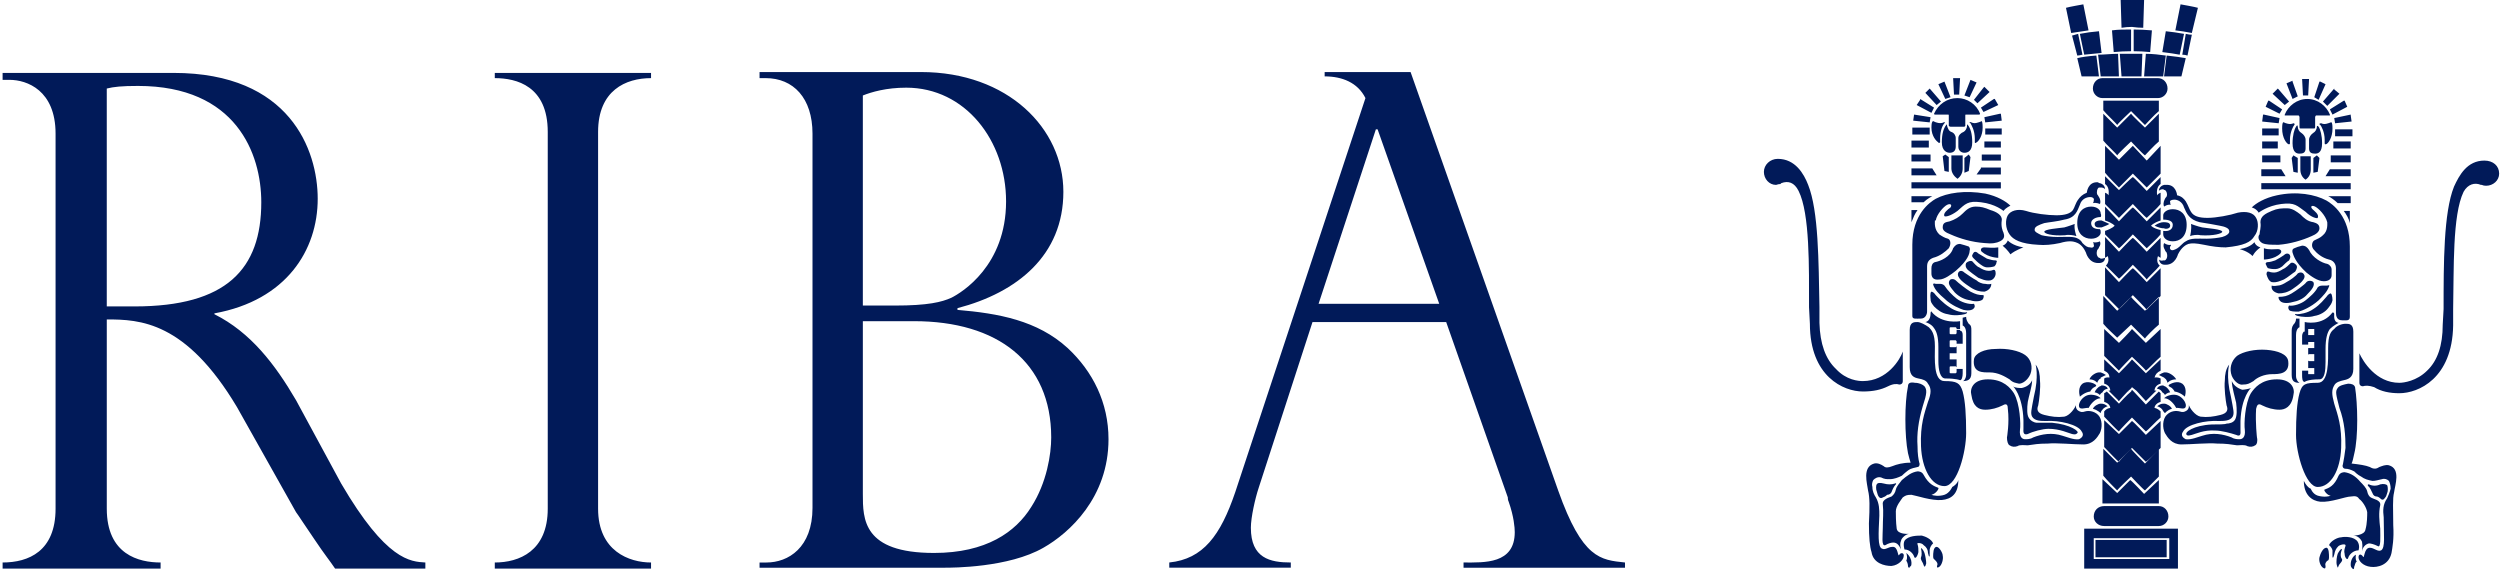 <svg version="1.2" xmlns="http://www.w3.org/2000/svg" viewBox="0 0 288 66" width="288" height="66">
	<title>riba-logo-svg</title>
	<style>
		.s0 { fill: #011a59 } 
	</style>
	<path id="LOGO" fill-rule="evenodd" class="s0" d="m249.8 59.5c0 0.6-0.5 1.1-1.1 1.1h-6.3c-0.7 0-1.2-0.5-1.2-1.1 0-0.7 0.5-1.2 1.2-1.2h6.3c0.6 0 1.1 0.5 1.1 1.2zm1.1 3.7v2.3h-10.8v-4.6h10.8v2.3h-1v-1.2h-8.7v2.4h8.7v-1.2zm-9.5-1h8.2v2h-8.2zm10.6-55.8q-0.3-0.1-0.6-0.1l0.4-2.4q0.4 0.1 0.7 0.1zm-0.9-0.1c-0.5-0.1-1.2-0.2-2-0.3l0.4-2.4q1 0.1 2.1 0.3zm-6.7-3.1l-0.1-3.2h2.7l-0.1 3.2q-0.6 0-1.3-0.1-0.6 0-1.2 0.1zm1.4 0.2q1 0 2.1 0.1l-0.2 2.5q-1-0.1-1.9-0.1zm4.8 0.1l0.6-3c0 0 1.7 0.3 2 0.4l-0.7 2.9q-1-0.2-1.9-0.3zm-3.6 5.3l0.2-2.6c0.8 0 1.6 0.1 2.3 0.2l-0.3 2.4zm-6.9-2.5l-0.5-2.4q1-0.2 2.2-0.3l0.3 2.5q-1.1 0.1-2 0.2zm5.4-0.4q-1 0-2 0.1l-0.2-2.5c0.7-0.1 1.4-0.1 2.2-0.1zm-6.1-2l0.5 2.4q-0.4 0.1-0.6 0.1l-0.6-2.3q0.4-0.1 0.7-0.2zm2.4 4.9h-2l-0.5-2.1q0.8-0.2 2.2-0.3zm10-2.1l-0.5 2.1h-2l0.3-2.4c0.9 0.1 1.7 0.2 2.2 0.3zm-5.1 2.1h-2.3l-0.2-2.6q0.7 0 1.3 0 0.7 0 1.3 0zm-8.1-5l-0.6-2.9c0.3-0.1 2-0.4 2-0.4l0.6 3c-0.7 0.1-1.3 0.2-2 0.3zm3.4 5l-0.3-2.5c0.7 0 1.5-0.1 2.3-0.1l0.1 2.6zm7.7 1.4c0 0.6-0.5 1.1-1.1 1.1h-6.4c-0.6 0-1.1-0.5-1.1-1.1 0-0.7 0.5-1.2 1.1-1.2h6.4c0.6 0 1.1 0.5 1.1 1.2zm-2.6 25.6l1.6-1.6v3.2c-0.5 0.4-1.5 1.4-1.6 1.6-0.2-0.2-1.6-1.6-1.6-1.6 0 0-1.5 1.4-1.6 1.5-0.1-0.1-1.3-1.2-1.6-1.6v-3.2l1.6 1.7c0 0 1.4-1.4 1.6-1.6 0.1 0.2 1.6 1.6 1.6 1.6zm0 17.6l1.6-1.6v3.1c-0.5 0.5-1.5 1.5-1.6 1.6-0.2-0.1-1.6-1.6-1.6-1.6 0 0-1.5 1.4-1.6 1.6-0.1-0.1-1.3-1.3-1.6-1.7v-3.1l1.6 1.6c0 0 1.4-1.4 1.6-1.6 0.1 0.2 1.6 1.7 1.6 1.7zm0-38.7l1.6-1.6v3.2c-0.5 0.4-1.5 1.5-1.6 1.6-0.2-0.1-1.6-1.6-1.6-1.6 0 0-1.5 1.4-1.6 1.6-0.1-0.2-1.3-1.3-1.6-1.7v-3.1l1.6 1.6c0 0 1.4-1.4 1.6-1.6 0.1 0.2 1.6 1.6 1.6 1.6zm1.6-3.1v1.2c-0.5 0.4-1.5 1.5-1.6 1.6-0.2-0.2-1.6-1.6-1.6-1.6 0 0-1.5 1.4-1.6 1.6-0.1-0.2-1.3-1.3-1.6-1.7v-1.1zm-1.7 45.3l1.7-1.6v2.7h-6.5v-2.8l1.7 1.6c0 0 1.4-1.4 1.5-1.5 0.2 0.1 1.6 1.6 1.6 1.6zm-16.5-39.9h-1.9v-0.7h1.9zm-2.2 0.8h2.2v0.7h-2.2zm2.2 3.9h-10.3v-0.7h10.3zm0-1.6h-2.8l0.5-0.7v-0.1h2.3zm-8.3-3.1h-2v-0.8h1.9 0.1zm0.2 1.6h-2.2v-0.8h2.2zm-0.8 4.7h-1.4v-0.7h2.5-0.1c0 0-0.6 0.3-1 0.7zm-0.7 0.9c-0.3 0.4-0.5 0.9-0.7 1.4v-1.4zm2.2-4h-2.9v-0.8h2.4zm3.7-2.4l0.2 0.3-0.2 1.6-0.5 0.2v-1.7zm-2 1.6v-1.5h1.3v1.5c0 0.5-0.2 0.9-0.6 1.2-0.4-0.3-0.7-0.7-0.7-1.2zm-1-1.4l0.3-0.2 0.4 0.3v1.7l-0.5-0.1zm18.2 3.6q-0.1 0-0.2 0c-0.2 0.1-0.3 0.5-0.2 0.8 0 0 0.1 0.1 0.2 0.3 0.2 0.3 0.2 0.7 0.1 0.8 0 0-0.4-0.2-0.8-0.1 0 0 0.1-0.1 0.1-0.3 0.1-0.3-0.2-0.4-0.4-0.4-0.4 0-1 0.2-1.2 0.9-0.3 0.7-0.5 1.5-1.8 1.7-0.7 0.2-1.8 0.3-2.3 0.4-0.6 0.2-1.1 0.4-1.1 0.7-0.1 0.3 0.4 0.5 0.8 0.7 0.4 0.1 1.2 0.2 1.8 0.2 1.1 0 1.9-0.1 2.4 0.2 0.2 0.1 0.4 0.3 0.5 0.5 0.4 0.4 0.6 0.5 0.9 0.5 0.3 0.1 0.5-0.1 0.4-0.3 0-0.2-0.1-0.3-0.1-0.3 0.5 0.1 0.8-0.1 0.8-0.1 0.1 0.2 0.1 0.4-0.1 0.7 0 0.1-0.2 0.3-0.2 0.3-0.1 0.3-0.1 0.7 0.2 0.9 0.1 0 0.1 0 0.2 0.1 0.3 0 0.5-0.1 0.5-0.1 0 0.4-0.3 0.6-0.7 0.6q0 0-0.1 0c-1.1 0-1.4-1.2-1.4-1.2-0.4-0.9-0.9-1.1-1.2-1.2-0.3-0.1-0.8-0.2-1.8 0.1q-1.4 0.3-2.5 0.2c-2-0.1-2.9-0.6-3.3-1.2-0.5-0.7-0.5-1.7-0.2-2.2 0.3-0.5 1.1-0.8 2.1-0.5 0.9 0.3 2.5 0.5 3.5 0.5 1 0 1.6-0.2 1.9-0.6 0.2-0.3 0.3-0.8 0.6-1.2 0.2-0.3 0.5-0.6 1-0.8 0 0 0.1-1.3 1.3-1.2 0.1 0.1 0.1 0.1 0.2 0.1 0.4 0.1 0.6 0.4 0.6 0.7 0 0-0.1-0.2-0.5-0.2zm-1.1 4.1c0 0.5 0.4 0.7 1 0.7 0.1 0.1 0.1 0.2 0.1 0.4 0 0.3-0.4 0.7-1.1 0.7-0.8 0-1.6-0.5-1.6-1.8 0-1.4 0.8-1.9 1.6-1.9 0.7 0 1.1 0.4 1.1 0.8q0.1 0.2 0 0.4c-0.6 0-1.1 0.3-1.1 0.7zm-10.3-0.3c-0.1 0.7 0.1 1.2 0.2 1.4 0.1 0.3 0.2 0.7-0.4 1-0.4 0.2-0.9 0.3-1.8 0.2-1.4-0.1-2.8-0.5-3.9-1-0.5-0.2-0.9-0.4-0.9-0.8 0-0.6 0.4-0.6 0.8-0.7 0.6-0.2 1.1-0.5 1.5-0.9 0.4-0.4 0.8-0.8 1.5-0.8 0.6 0 1 0.1 1.7 0.4 0.7 0.2 1.4 0.6 1.3 1.2zm-5.6 3.2c0.2-0.3 0.4-0.5 0.8-0.5 0.4 0.1 0.7 0.2 1 0.3q0.2 0.2 0.1 0.5c0 0.3-0.2 1.1-1.6 2.3-0.5 0.4-1.3 1-1.9 1-0.7 0.1-0.9-0.3-0.9-0.7v-0.6c0-0.3 0.1-0.6 0.4-0.7 0.6-0.1 1.8-0.6 2.1-1.6zm6.6-4.9c0 0-0.5 0.2-0.8 0.6 0 0-0.9-0.8-2.6-1-1.5-0.2-1.8 0.2-2.7 1-0.8 0.6-1.4 0.7-1.5 0.6-0.2-0.3 0.4-0.8 0.7-1 0.2-0.3 0-0.5-0.4-0.3-0.4 0.2-1.2 1.1-1.3 1.8h-0.1c0 0.3-0.1 1 0.5 1.6 0.3 0.2 0.6 0.4 1 0.5 0.3 0.1 0.4 0.6 0.1 1.1-0.4 0.4-1 0.9-1.8 1.1-0.5 0.2-0.7 0.5-0.7 1v5.2c0 0.3-0.2 0.8-0.7 0.8-0.6 0-1 0.1-1-0.3v-8.2c0-3.5 2-4.9 2.7-5.3 1.3-0.7 3.4-1 5.7-0.6 1.4 0.3 2.4 0.9 2.9 1.4zm-1.4 6c0 0-1.1 0-1.9-0.7-0.2-0.2-0.1-0.5 0.3-0.5 0.4 0 1 0.1 1.6 0zm-0.2 0.5c0 0.2-0.2 0.5-0.3 0.5 0 0-0.3 0.1-0.7 0.1-0.2 0-0.4 0-0.8-0.3-0.3-0.2-0.7-0.6-0.8-0.7-0.2-0.2-0.3-0.3-0.1-0.6 0.1-0.2 0.3-0.3 0.6 0 0.3 0.2 0.7 0.4 1 0.6 0.4 0.1 0.6 0.2 1 0.2 0.1 0 0.2 0.1 0.1 0.2zm-0.7 2.1c-0.6 0.1-1.1-0.2-1.4-0.3-0.3-0.2-1.1-0.8-1.2-0.9-0.3-0.3-0.3-0.6-0.2-0.8 0.2-0.2 0.5-0.3 0.7-0.2 0.2 0.2 0.5 0.6 0.8 0.7 0.3 0.2 0.7 0.4 1.1 0.4 0 0 0.3 0 0.5-0.1q0.3-0.1 0.3 0.4c0 0.3-0.2 0.7-0.6 0.8zm-0.7 1.3c-0.5 0-1-0.1-1.6-0.5-0.6-0.4-1.7-1.1-1.4-1.7 0.1-0.2 0.4-0.3 0.7 0 0.3 0.2 1 0.7 1.4 0.9 0.2 0.2 0.6 0.4 1 0.4 0.4 0.1 0.7 0 0.7 0 0 0.5-0.4 0.8-0.8 0.9zm-0.1 0.4c0 0 0.1 0.2-0.1 0.5-0.2 0.2-0.8 0.3-1.4 0.1-0.7-0.1-1.3-0.4-1.8-0.9-0.4-0.5-0.9-1-0.6-1.4 0.1-0.2 0.5-0.2 0.7 0 0.3 0.3 1.2 1 1.7 1.3 0.6 0.3 0.9 0.4 1.5 0.4zm-2.3 1.7c-0.3-0.1-1.4-0.5-2.2-1.3-0.6-0.5-1.1-1-1.3-1.6 0-0.1 0-0.2 0.3-0.1 0.2 0 0.2 0 0.4 0 0.2 0 0.4 0 0.6 0.2 0.4 0.6 0.9 1.1 1.4 1.5 0.5 0.4 1.4 0.7 2 0.6 0 0 0.2 0.3 0 0.5-0.2 0.3-0.8 0.3-1.2 0.2zm0.1 0.5c-0.4 0.1-1.2 0.2-1.9 0-0.7-0.1-1.2-0.5-1.6-0.9-0.3-0.4-0.4-0.5-0.4-0.9 0 0-0.1-0.7 0.1-0.8 0.1 0 0.3 0.1 0.5 0.4 0.2 0.2 0.8 0.9 1.6 1.4 0.7 0.5 1.5 0.6 1.8 0.6 0.3-0.1 0.3 0.1-0.1 0.2zm6.8-7.7c0 0-0.9 0.3-1.5 0.8 0 0-0.3-0.5-0.9-1 0 0 0.4-0.1 0.6-0.6 0 0 0.5 0.6 1.8 0.8zm-7 16.6c0.3 1.1 0.4 2.7 0.4 4.8 0 2.1-1 6.1-2.5 6.1-1.5 0-2.6-2-2.7-4.6-0.1-2.5 0.4-3.8 0.8-5.1 0.4-1 0.4-1.6 0-2.1-0.2-0.4-0.6-0.5-1.1-0.6-0.5-0.1-1-0.3-1-1.3v-4.3c0-0.9 0.5-0.9 0.9-0.9 0.3 0 0.9 0.3 1.3 0.6 0.3 0.3 0.7 0.7 0.7 2.2 0 1.4-0.2 4 1.1 4 1.4 0 1.8 0.2 2.1 1.2zm-8.6-0.6c-0.8 0.4-1.7 0.6-2.9 0.6-2.2 0-6.1-1.7-6.1-7.8l-0.1-1.9c0-4.6 0.1-10.8-1.2-13.4-0.5-1-1.2-1.2-2-0.9q0 0-0.1 0.1 0 0 0 0-0.2 0-0.5 0.1c-0.8 0-1.4-0.7-1.4-1.5 0-0.8 0.7-1.5 1.6-1.5 2 0 3 1.7 3.5 3 1.2 3 1.2 8.8 1.3 14.1v1.8q0.1 3.6 1.9 5.3c1.2 1.3 2.6 1.4 3.1 1.4 2.8 0 4.3-2.5 4.6-3.4v3.4c0 0.3-0.2 0.4-0.4 0.4-0.3-0.1-0.7-0.1-1.3 0.2zm9.6-1.5c0 0.8-0.5 0.9-1 0.9 0.2 0 0.4-0.4 0.4-0.7v-4.8c0-0.8-0.4-0.9-0.4-0.9v-0.9l0.4-0.1c0 0.3 0.1 0.5 0.3 0.8 0.3 0.2 0.3 0.4 0.3 0.8zm6.8 0.1c-0.3 0.7-0.9 1.1-1.3 1.1-0.4-0.1-0.7-0.1-1.1-0.5-0.5-0.3-1.3-0.8-2.3-0.8-0.7 0-2 0.1-1.8-1.5 0.1-0.7 1.2-1.2 2.5-1.2 1.3-0.1 2.7 0.2 3.4 0.7 0.7 0.5 0.9 1.4 0.6 2.2zm-14.6 21c0 0.3-0.5 1-1.4 1.1-0.8 0-2.1-0.3-2.3-1.6-0.2-0.6-0.3-1.7-0.3-3.3 0.1-1.9 0.1-3-0.1-3.8-0.1-0.8-0.7-2.7 0.7-3.1 0.4-0.1 0.8 0.1 1.1 0.3 0.2 0.2 0.5 0.2 1 0 0.5-0.2 1.2-0.4 2.1-0.4-0.1-0.3-0.2-0.7-0.3-1.1-0.4-2-0.4-5.8 0-7.7 0-0.4 0.3-0.5 0.8-0.4 0.5 0 0.9 0.2 1.1 0.4 0.3 0.4 0.3 0.8-0.2 2.3-0.5 1.7-0.7 3.2-0.6 4.6 0 0.9 0.1 1.5 0.2 1.9 0.1 0.2 0 0.5-0.2 0.5-0.3 0.1-0.7 0.1-1.1 0.4 0 0-0.4 0.3-0.7 0.6-0.4 0.2-0.9 0.4-1.4 0.4-0.4 0-0.6 0-1-0.2-0.4-0.1-0.7 0.1-0.9 0.3-0.1 0.2-0.2 0.5-0.1 0.8 0 0.5 0.2 0.9 0.4 1.2 0.4 0.7 0.4 1.4 0.4 2.1-0.1 2.1-0.2 3.6 0.3 3.8 0.4 0.2 0.7-0.2 1.2-0.2 0.7-0.1 0.6 1.3 0.8 0.9 0.2-0.3 0.6-0.2 0.5 0.2zm6.3-8.8c0 1.6-0.8 2.2-1.9 2.3-1.2 0.1-2.9-0.5-3.5-0.6-0.6 0-0.7 0.1-1 0.3-0.2 0.3-0.8 1-0.8 1.6 0 0.3 0 1.3 0.1 2 0.1 0.7 1.4 0.6 1.4 0.6-0.5 0.1-0.9 0.6-0.9 0.8-0.2 0.4 0 1 0 1-0.2-0.4-0.4-0.8-0.9-0.8-0.2 0-0.6 0.1-0.9 0.3-0.5 0.2-0.3-1.1-0.3-2 0-1 0.1-1.8 0-2.7-0.1-0.6 0.8-0.8 1-0.9q0.4-0.3 0.5-0.8c0.1-0.4 0.4-0.7 0.7-1.1 0.6-0.5 1.1-0.9 1.8-1 0.1 0 0.5 0 0.7 0.4 0.6 1.1 1.2 1.3 1.7 1.5 0.1 0.1-0.3 0.7-0.8 0.8 0.2 0.1 0.9 0.2 1.5 0 0.6-0.2 0.9-0.9 0.9-0.9 0.2-0.1 0.6-0.4 0.7-0.8zm-2.9 7.3c0 0-0.3 0.2-0.4 0.7 0 0.4 0 0.8 0 0.8-0.1 0-0.1 0-0.2-0.4 0-0.4-0.2-0.7-0.5-0.9-0.2-0.3-0.9-0.3-0.7-0.1 0.1 0.3 0.1 0.6 0.1 0.9-0.1 0.5-0.4 0.9-0.5 0.5-0.1-0.3-0.5-0.8-1.1-0.8 0 0-0.2-0.6 0-1 0.4-0.6 1.5-0.6 2-0.6 0.4 0.1 1.1 0.4 1.3 0.9zm1.1 1.4c0.1 0.4-0.1 1.1-0.4 1.3-0.3 0.2-0.3 0-0.2-0.3 0-0.2-0.2-0.4-0.3-0.5-0.1-0.1-0.2-0.1-0.2-0.4 0-0.3 0-1.1 0.4-1.1 0.3 0 0.7 0.7 0.7 1zm-2.1-0.3c0.1 0.3 0.2 0.9 0.2 1.2-0.1 0.4-0.2 0.5-0.3 0.2-0.1-0.4-0.4-0.6-0.3-0.9 0.1-0.2 0.1-0.6 0-1 0-0.2 0.3 0.2 0.4 0.5zm-1.5 1.1c0 0.3 0 0.4-0.2 0.5 0 0.2-0.2 0.1-0.2-0.1 0-0.2-0.1-0.5-0.2-0.6 0 0 0.2-0.3 0-0.9 0.4 0.3 0.6 0.8 0.6 1.1zm4.9-53.9l-0.1-1.9h0.8l-0.1 1.9zm1.8 0.3l-0.6-0.2 0.7-1.8 0.7 0.3zm0.5 0.3l1.1-1.4 0.1-0.1 0.6 0.6-1.4 1.3zm0.8 0.9l1.5-1h0.1l0.4 0.7-1.7 0.8zm0.4 1.1l1.8-0.4h0.1l0.1 0.8-1.9 0.2zm0.1 1.3h1.9v0.7h-1.9zm-4.6-3.4l-0.8-1.7 0.7-0.3 0.7 1.8zm-1 0.7l-1.3-1.4 0.5-0.5 1.3 1.5zm-0.6 0.9l-1.7-0.9 0.4-0.6v-0.1l1.6 1zm-0.2 1.1l-1.9-0.2 0.1-0.7 1.9 0.3zm0 1.4h-2v-0.8h2zm4.9 0.9c0 1-0.5 1.2-0.9 1.2-0.3 0-0.7-0.2-0.7-0.7v-1c0-0.3 0.3-0.6 0.6-0.7 0.2-0.1 0.4-0.4 0.4-0.7 0-0.2 0-0.2 0.1-0.1 0.3 0.4 0.5 1 0.5 2zm0.3-0.4c0-1-0.4-1.6-0.5-1.8-0.2-0.1-0.1-0.2 0.1-0.1 0.4 0.2 0.8 0 1.1-0.1 0 0 0.2-0.3 0.2 0.7 0 1-0.5 1.6-0.7 1.7-0.1 0.1-0.2 0.1-0.2 0zm-2.9 1.6c-0.3 0-0.9-0.2-0.9-1.2 0-1 0.2-1.6 0.5-2 0.1-0.1 0.1-0.1 0.1 0.1 0.1 0.3 0.2 0.6 0.5 0.7 0.3 0.1 0.5 0.4 0.5 0.7v1c0 0.5-0.3 0.7-0.7 0.7zm-0.1-3.1v-1.2c0-0.1 0-0.1-0.1-0.1h-1.5c-0.1 0-0.1-0.1-0.1-0.1 0.5-1.1 1.5-1.8 2.7-1.8 1.1 0 2.2 0.7 2.6 1.8 0 0 0 0.1-0.1 0.1h-1.5c-0.1 0-0.1 0-0.1 0.1v1.2c0 0-0.1 0.1-0.1 0.1h-1.6c-0.1 0-0.2-0.1-0.2-0.1zm-0.5-0.3c-0.2 0.2-0.5 0.8-0.5 1.8v0.4c-0.1 0.1-0.2 0.1-0.2 0-0.2-0.1-0.8-0.7-0.8-1.7 0-1 0.3-0.7 0.3-0.7 0.2 0.1 0.7 0.3 1.1 0.1 0.1-0.1 0.2 0 0.1 0.1zm18.1 12q-0.1 0-0.2 0c0 0-0.6 0.1-0.6-0.4 0-0.3 0.4-0.4 0.6-0.4q0.1 0 0.2 0c0.2 0.1 0.5 0.2 0.9 0.4-0.3 0.2-0.7 0.3-0.9 0.4zm-16.3 11.8v0.1c0.2 0 0.3 0.2 0.3 0.5v1h-0.7v-0.3q-0.1-0.1-0.1-0.1h-0.6q-0.1 0-0.1 0.1v0.6q0 0.1 0.1 0.1h0.6q0 0 0.1-0.1v0.8q-0.1 0-0.1 0h-0.6q-0.1 0-0.1 0v0.7q0 0 0.1 0h0.6q0 0 0.1 0v0.9q-0.1-0.1-0.1-0.1h-0.6q-0.1 0-0.1 0.1v0.6q0 0.1 0.1 0.1h0.6q0 0 0.1-0.1v-0.4h0.7v0.5c0 0.4-0.1 0.8-0.3 0.8 0 0-0.4-0.2-1.7-0.2-0.6 0-0.8-1-0.8-2v-1.6c0-1.2-0.2-1.8-0.5-2.2-0.3-0.5-1-0.7-1-0.7 0.6-0.1 0.6-0.9 0.6-1 0-0.2 0.1-0.3 0.1-0.2 1.2 1.5 3.3 1.1 3.3 1.1v0.9h-0.4v-0.1q-0.1-0.1-0.1-0.1h-0.6q-0.1 0-0.1 0.1v0.6q0 0.1 0.1 0.1h0.6q0 0 0.1-0.1v-0.4zm-7.4 17.8c-0.2 0.2-0.4 0.6-0.5 0.9-0.1 0.2-0.3 0.3-0.5 0.3-0.1 0.1-0.2 0.2-0.5 0.3-0.1 0.1-0.3 0.1-0.4 0-0.2-0.2-0.2-0.4-0.3-0.7-0.1-0.2-0.1-0.7 0-0.8 0.1-0.2 0.4-0.2 0.8-0.1q0.7 0.2 1.3 0 0.2-0.1 0.1 0.1zm15.2-9.5c-0.1 0.7-0.1 1.5 0.1 1.8 0.2 0.4 0.7 0.6 0.9 0.6 0.3 0 1 0 1.8 0 2.1 0.2 3.2 1 2.9 1.2-0.1 0.1-0.2 0.2-0.6 0.1-0.4-0.1-1.4-0.6-2.7-0.6-0.7 0-1.8 0.3-2.4 0.6-0.6 0.2-0.5-0.4-0.5-0.6v-1c-0.1-2.9-1.2-3.9-1.2-3.9 0.2 0.2 0.8 0.2 1 0.2q0.9-0.2 1.2-0.9c0 0.7-0.4 1.9-0.5 2.5zm28.8-29.2h-1.8v-0.8h1.8zm0.3 0.8v0.8h-2.1v-0.8zm8.1 3.2v0.7h-10.3v-0.7zm-8-1.6l0.5 0.8h-2.8v-0.8h2.3zm6-3.2h2v0.8h-2v-0.8zm2 2.4h-2.3v-0.8h2.3zm0 4.7h-1.5c-0.4-0.4-0.9-0.7-0.9-0.7l-0.2-0.1h2.6zm-0.8 0.9h0.7v1.4c-0.1-0.5-0.4-1-0.7-1.4zm0.8-4.8v0.8h-2.9l0.5-0.8zm-6.6 0.3l-0.2-1.6 0.2-0.3 0.5 0.3v1.7zm0.8-0.3v-1.5h1.2v1.5q0 0.8-0.6 1.2-0.6-0.4-0.6-1.2zm1.5 0.4v-1.7l0.4-0.3 0.3 0.3-0.2 1.6zm-0.2 7.3c-1.1 0.5-2.5 0.9-3.8 1-0.9 0-1.5 0-1.9-0.2-0.5-0.3-0.5-0.8-0.3-1 0-0.3 0.2-0.8 0.1-1.4 0-0.7 0.6-1 1.3-1.3 0.7-0.3 1.1-0.3 1.8-0.3 0.6 0 1.1 0.4 1.5 0.7 0.4 0.4 0.8 0.8 1.5 0.9 0.3 0.1 0.7 0.2 0.7 0.7 0 0.4-0.4 0.7-0.9 0.9zm-1.1 1.1c0.4 0 0.6 0.2 0.8 0.5 0.4 0.9 1.5 1.5 2.1 1.6 0.3 0.1 0.5 0.4 0.5 0.6v0.7c0 0.4-0.3 0.7-0.9 0.7-0.7 0-1.5-0.6-2-1-1.3-1.2-1.5-2-1.6-2.3q-0.1-0.4 0.2-0.5c0.2-0.1 0.5-0.2 0.9-0.3zm-5-3.8c-0.3-0.5-0.8-0.6-0.8-0.6 0.5-0.5 1.5-1.1 2.9-1.4 2.3-0.5 4.4-0.1 5.7 0.6 0.7 0.4 2.7 1.8 2.7 5.3v8.1c0 0.5-0.4 0.4-0.9 0.4-0.6 0-0.7-0.5-0.7-0.9v-5.1c0-0.5-0.3-0.9-0.8-1-0.8-0.2-1.4-0.7-1.8-1.2-0.3-0.4-0.1-0.9 0.1-1 0.4-0.2 0.7-0.3 1-0.6 0.6-0.5 0.5-1.3 0.5-1.5-0.2-0.8-1-1.6-1.4-1.8-0.4-0.2-0.6 0-0.3 0.3 0.2 0.2 0.8 0.6 0.6 1 0 0.1-0.7 0-1.4-0.7-1-0.7-1.2-1.1-2.8-0.9-1.6 0.2-2.6 1-2.6 1zm0.6 4.1c0.6 0.2 1.2 0.1 1.6 0.1 0.4 0 0.5 0.3 0.3 0.5-0.7 0.7-1.9 0.7-1.9 0.7zm0.4 1.6c0.3 0 0.6-0.1 0.9-0.2 0.4-0.2 0.7-0.4 1-0.6 0.3-0.3 0.6-0.2 0.7 0 0.1 0.2 0 0.4-0.1 0.6-0.2 0.1-0.6 0.5-0.8 0.7-0.4 0.3-0.7 0.3-0.9 0.3-0.4 0-0.7-0.1-0.7-0.1-0.1 0-0.2-0.3-0.3-0.5 0-0.1 0.1-0.2 0.2-0.2zm-0.1 1.4q0-0.4 0.3-0.3c0.2 0.1 0.6 0.1 0.6 0.1 0.3 0 0.7-0.2 1-0.4 0.3-0.1 0.7-0.5 0.9-0.7 0.2-0.1 0.4 0 0.6 0.2 0.2 0.2 0.1 0.5-0.1 0.8-0.2 0.1-0.9 0.7-1.3 0.9-0.3 0.1-0.8 0.4-1.4 0.3-0.3-0.1-0.5-0.5-0.6-0.9zm1.3 1.3c0.3 0 0.7-0.2 1-0.4 0.4-0.2 1.1-0.7 1.3-1 0.3-0.2 0.6-0.1 0.7 0.1 0.4 0.5-0.7 1.3-1.3 1.7-0.6 0.4-1.1 0.5-1.6 0.5-0.5-0.1-0.9-0.4-0.8-0.9 0 0 0.2 0.1 0.7 0zm3.4 1c-0.4 0.5-1.1 0.8-1.7 0.9-0.7 0.2-1.2 0.1-1.4-0.1-0.3-0.3-0.2-0.5-0.2-0.5 0.6 0 1-0.1 1.5-0.4 0.5-0.3 1.5-1 1.7-1.3 0.2-0.2 0.6-0.2 0.8 0 0.2 0.4-0.2 0.9-0.7 1.4zm1.3 0.7c-0.9 0.8-1.9 1.2-2.3 1.3-0.4 0-1 0-1.1-0.2-0.2-0.3 0-0.5 0-0.5 0.5 0.1 1.4-0.2 1.9-0.6 0.5-0.4 1.1-0.9 1.4-1.5 0.2-0.2 0.4-0.2 0.7-0.2 0.1 0 0.1 0 0.4 0 0.2-0.1 0.3 0 0.2 0.1-0.2 0.6-0.7 1.1-1.2 1.6zm1.6 0c-0.1 0.4-0.2 0.5-0.5 0.9-0.3 0.4-0.9 0.8-1.6 0.9-0.6 0.2-1.5 0.1-1.9 0-0.4-0.1-0.4-0.3-0.1-0.2 0.3 0 1.2-0.1 1.9-0.6 0.8-0.5 1.3-1.2 1.5-1.4 0.2-0.3 0.4-0.4 0.5-0.4 0.2 0.1 0.2 0.8 0.2 0.8zm-10.7-5.9c1.3-0.2 1.7-0.8 1.7-0.8 0.2 0.5 0.7 0.6 0.7 0.6-0.7 0.5-0.9 1-0.9 1-0.6-0.6-1.5-0.8-1.5-0.8zm13.1 13.8c0 1-0.6 1.2-1.1 1.3-0.4 0.1-0.9 0.2-1.1 0.6-0.3 0.5-0.3 1 0 2.1 0.4 1.3 0.9 2.6 0.8 5.1-0.1 2.6-1.2 4.5-2.7 4.5-1.4 0-2.5-3.9-2.5-6 0-2.1 0.1-3.7 0.4-4.8 0.3-1.1 0.7-1.2 2.1-1.2 1.3 0 1.2-2.6 1.2-4 0-1.5 0.3-1.9 0.7-2.2 0.3-0.4 0.9-0.6 1.3-0.6 0.4 0 0.9 0 0.9 0.9zm0.7 1.6v-3.4c0.4 0.9 1.9 3.4 4.6 3.4 0.5 0 2-0.2 3.2-1.4q1.8-1.7 1.8-5.3l0.1-1.8c0-5.3 0-11.1 1.2-14.1 0.6-1.3 1.5-3 3.5-3 1 0 1.7 0.6 1.7 1.5 0 0.8-0.7 1.4-1.5 1.4q-0.3 0-0.5-0.1 0 0 0 0-0.1 0-0.1 0c-0.7-0.3-1.5-0.1-2 0.8-1.3 2.7-1.1 8.9-1.2 13.5v1.9c-0.1 6.1-4 7.8-6.2 7.8-1.1 0-2.1-0.2-2.9-0.7-0.6-0.2-1-0.2-1.3-0.1-0.2 0-0.4-0.1-0.4-0.4zm-6.9 0c-0.5 0-0.9-0.1-0.9-0.9v-4.9c0-0.4 0-0.6 0.2-0.9 0.2-0.2 0.3-0.4 0.3-0.7h0.4v1c0 0-0.4 0.1-0.4 0.9v4.7c0 0.4 0.2 0.7 0.4 0.8zm-3.1-1c-1 0-1.8 0.4-2.2 0.8-0.5 0.3-0.7 0.4-1.2 0.4-0.4 0.1-1-0.3-1.3-1-0.3-0.8-0.1-1.7 0.6-2.3 0.7-0.5 2.1-0.8 3.4-0.7 1.3 0.1 2.4 0.5 2.5 1.3 0.2 1.5-1.1 1.5-1.8 1.5zm8.1 10.4c0.1-0.5 0.2-1.1 0.3-1.9 0-1.4-0.1-3-0.7-4.6-0.4-1.6-0.5-1.9-0.2-2.3 0.2-0.3 0.7-0.4 1.2-0.5 0.4 0 0.7 0.1 0.8 0.4 0.3 1.9 0.4 5.7-0.1 7.7-0.1 0.5-0.2 0.9-0.3 1.1 0.9 0.1 1.6 0.2 2.1 0.4 0.5 0.3 0.8 0.2 1.1 0 0.3-0.1 0.7-0.3 1.1-0.2 1.4 0.4 0.7 2.3 0.6 3.1-0.2 0.8-0.1 1.9-0.1 3.8 0.1 1.6-0.1 2.6-0.2 3.2-0.3 1.4-1.6 1.7-2.4 1.6-0.9-0.1-1.4-0.7-1.4-1.1 0-0.4 0.3-0.4 0.5-0.1 0.2 0.4 0.1-1 0.8-1 0.5 0 0.9 0.5 1.3 0.3 0.5-0.3 0.3-1.7 0.3-3.8-0.1-0.8-0.1-1.5 0.4-2.2 0.1-0.2 0.3-0.7 0.4-1.1 0-0.4-0.1-0.7-0.2-0.9-0.2-0.2-0.5-0.3-0.8-0.2-0.5 0.1-0.7 0.2-1.1 0.2-0.5-0.1-0.9-0.2-1.3-0.5-0.4-0.2-0.7-0.5-0.8-0.6-0.4-0.2-0.7-0.3-1-0.3-0.3 0-0.4-0.3-0.3-0.5zm4 9.4c-0.4-0.2-0.8-0.3-1-0.3-0.4 0.1-0.7 0.4-0.8 0.9 0 0 0.1-0.6 0-1.1-0.1-0.2-0.4-0.7-1-0.7 0 0 1.3 0 1.4-0.7 0.2-0.7 0.2-1.6 0.2-2-0.1-0.6-0.6-1.3-0.9-1.5-0.2-0.3-0.4-0.4-1-0.3-0.6 0-2.3 0.7-3.5 0.6-1-0.1-1.9-0.8-1.9-2.4 0.2 0.4 0.5 0.8 0.8 0.9 0 0 0.2 0.6 0.8 0.8 0.7 0.2 1.3 0.1 1.5 0-0.4 0-0.9-0.7-0.7-0.7 0.5-0.2 1.1-0.4 1.6-1.6 0.2-0.4 0.6-0.4 0.7-0.4 0.7 0.1 1.3 0.5 1.8 1.1 0.3 0.3 0.7 0.7 0.8 1.1q0.1 0.5 0.4 0.7c0.3 0.2 1.2 0.3 1.1 0.9-0.2 0.9-0.1 1.8 0 2.7 0 1 0.1 2.3-0.3 2zm-2.2 0.5c-0.6 0-1.1 0.5-1.2 0.9-0.1 0.3-0.4-0.1-0.4-0.5-0.1-0.3 0-0.6 0.1-0.9 0.1-0.3-0.5-0.2-0.8 0-0.3 0.3-0.4 0.5-0.5 1-0.1 0.3-0.1 0.4-0.2 0.3 0 0 0-0.4 0-0.8-0.1-0.4-0.4-0.6-0.4-0.6 0.2-0.5 1-0.9 1.4-0.9 0.4-0.1 1.5-0.1 1.9 0.5 0.3 0.5 0.1 1 0.1 1zm-3.7-0.3c0.3 0 0.3 0.8 0.3 1.1 0 0.3-0.1 0.4-0.2 0.4-0.1 0.1-0.3 0.3-0.2 0.6 0 0.2 0 0.4-0.3 0.2-0.3-0.2-0.5-0.8-0.4-1.2 0.1-0.4 0.4-1.1 0.8-1.1zm1.8 1.3c0.1 0.3-0.3 0.5-0.4 0.8-0.1 0.3-0.1 0.2-0.2-0.1-0.1-0.4 0-1 0.1-1.3 0.1-0.2 0.4-0.7 0.5-0.5-0.2 0.4-0.2 0.9 0 1.1zm1.7 0.3c-0.2 0.1-0.2 0.4-0.3 0.6 0 0.3-0.1 0.3-0.2 0.2-0.2-0.2-0.2-0.3-0.2-0.5 0-0.4 0.2-0.9 0.6-1.1-0.1 0.6 0.1 0.8 0.1 0.8zm-5.5-55.6l-0.1 1.9h-0.6l-0.1-1.9zm-1.9 0.3l0.6 1.7-0.6 0.3-0.7-1.8 0.7-0.3zm-1.6 0.9l1.2 1.4-0.5 0.4-1.4-1.3 0.6-0.6zm-1.1 1.3l1.5 1-0.3 0.5-1.6-0.8 0.3-0.7zm-0.6 1.6l1.8 0.4-0.1 0.6-1.9-0.2 0.1-0.8zm1.7 2.4h-1.9v-0.8h1.9zm4.8-6.2l0.6 0.3-0.8 1.8-0.5-0.3 0.6-1.8zm1.6 0.9l0.6 0.5-1.4 1.4-0.5-0.5 1.3-1.5zm1.2 1.3l0.3 0.7-1.7 0.9-0.3-0.6 1.6-1zm0.7 1.7l0.1 0.7-1.9 0.2-0.1-0.6 1.9-0.4zm0.2 1.6v0.8h-2v-0.8zm-6.5-0.3c0.1-0.2 0.2-0.2 0.2 0 0 0.3 0.2 0.6 0.4 0.7 0.3 0.2 0.5 0.5 0.5 0.8v1c0 0.5-0.3 0.6-0.7 0.6-0.3 0-0.8-0.1-0.8-1.2 0-0.9 0.2-1.6 0.4-1.9zm-1.4-0.5c0.2 0.1 0.7 0.3 1.1 0.1 0.1 0 0.2 0.1 0.1 0.2-0.1 0.1-0.5 0.8-0.5 1.7v0.4c0 0.2-0.2 0.1-0.2 0.1-0.2-0.1-0.7-0.7-0.7-1.8 0-0.9 0.2-0.7 0.2-0.7zm4.4 2.4c0 1.1-0.5 1.2-0.8 1.2-0.4 0-0.7-0.1-0.7-0.6v-1c0-0.3 0.2-0.6 0.5-0.8 0.2-0.1 0.4-0.4 0.4-0.7q0-0.2 0.2 0c0.2 0.3 0.4 1 0.4 1.9zm-2.5-1.7c-0.1 0-0.1-0.1-0.1-0.2v-1.1c0-0.1-0.1-0.2-0.1-0.2h-1.6c0 0 0 0 0-0.1 0.4-1 1.4-1.8 2.6-1.8 1.2 0 2.2 0.8 2.6 1.8 0 0.1 0 0.1 0 0.1h-1.6c0 0-0.1 0.1-0.1 0.2v1.1c0 0.1 0 0.2-0.1 0.2zm3.7 0c0 1.1-0.5 1.7-0.7 1.8-0.1 0-0.2 0.1-0.2-0.1v-0.4c0-0.9-0.4-1.6-0.5-1.7-0.2-0.1-0.1-0.2 0.1-0.2 0.4 0.2 0.8 0 1.1-0.1 0 0 0.2-0.2 0.2 0.7zm-21.4 17.7l1.6-1.6v3.2c-0.4 0.4-1.5 1.4-1.6 1.6-0.1-0.2-1.6-1.7-1.6-1.7 0 0-1.4 1.5-1.6 1.6-0.1-0.1-1.3-1.3-1.6-1.6v-3.2l1.6 1.7c0 0 1.4-1.5 1.6-1.6 0.2 0.1 1.6 1.6 1.6 1.6zm1.5-1.9c-0.4 0.5-1.4 1.4-1.5 1.6-0.1-0.2-1.6-1.7-1.6-1.7 0 0-1.4 1.5-1.6 1.6-0.1-0.1-1.1-1.1-1.5-1.5 0.5-0.5 0.2-1.1 0.2-1.1q-0.1 0.1-0.3 0.2v-2.4l1.6 1.7c0 0 1.4-1.5 1.6-1.6 0.2 0.1 1.6 1.6 1.6 1.6l1.6-1.6v2.3q-0.2-0.1-0.3-0.2c0 0-0.3 0.7 0.2 1.1zm-4.7-2c-0.1-0.1-1.3-1.3-1.6-1.6v-0.4c0.9-0.3 1.1-0.6 1.1-0.6 0 0-0.2-0.3-1.1-0.6v-1.6l1.6 1.7c0 0 1.4-1.5 1.6-1.6 0.2 0.1 1.6 1.6 1.6 1.6l1.6-1.6v1.5c-0.9 0.3-1.1 0.6-1.1 0.6 0 0 0.2 0.3 1.1 0.5v0.5c-0.4 0.5-1.5 1.5-1.6 1.6-0.1-0.1-1.6-1.6-1.6-1.6 0 0-1.4 1.5-1.6 1.6zm0-7c-0.1-0.1-1.3-1.3-1.6-1.7v-3.1l1.6 1.6c0 0 1.4-1.4 1.6-1.6 0.2 0.2 1.6 1.7 1.6 1.7l1.6-1.7v3.2c-0.4 0.4-1.5 1.5-1.6 1.6-0.1-0.1-1.6-1.6-1.6-1.6 0 0-1.4 1.4-1.6 1.6zm4.8 0.6v1.3c-0.4 0.5-1.5 1.5-1.6 1.6-0.2-0.1-1.6-1.6-1.6-1.6 0 0-1.4 1.4-1.6 1.6-0.1-0.1-1.3-1.3-1.6-1.6v-1.3c0.3 0.1 0.4 0.3 0.4 0.3 0.1-0.7-0.1-1.1-0.4-1.3v-0.9l1.6 1.6c0 0 1.4-1.4 1.6-1.5 0.2 0.1 1.6 1.6 1.6 1.6l1.6-1.6v0.8c-0.3 0.2-0.5 0.6-0.4 1.3 0 0 0.1-0.2 0.4-0.3zm10.8 5c-0.4 0.7-1.2 1.1-3.3 1.3q-1.1 0-2.5-0.3c-1-0.2-1.4-0.2-1.8-0.1-0.3 0.1-0.8 0.4-1.2 1.2 0 0-0.3 1.2-1.4 1.2q-0.1 0-0.1 0c-0.4 0-0.6-0.2-0.7-0.6 0 0 0.2 0.2 0.5 0.1q0.1 0 0.2 0c0.3-0.2 0.3-0.6 0.2-0.9 0 0-0.2-0.2-0.2-0.3-0.2-0.3-0.2-0.6-0.1-0.8 0 0 0.4 0.3 0.8 0.2 0 0 0 0.1-0.1 0.2-0.1 0.3 0.1 0.5 0.4 0.4 0.3-0.1 0.5-0.2 0.9-0.6 0.1-0.1 0.3-0.3 0.5-0.4 0.6-0.4 1.3-0.3 2.4-0.3 0.6 0 1.4-0.1 1.8-0.2 0.4-0.1 0.9-0.4 0.8-0.7 0-0.3-0.5-0.5-1.1-0.6-0.5-0.1-1.6-0.3-2.3-0.4-1.2-0.3-1.5-1-1.8-1.7-0.2-0.7-0.8-0.9-1.1-0.9-0.3 0-0.6 0.1-0.5 0.3 0 0.3 0.1 0.3 0.1 0.3-0.4-0.1-0.8 0.2-0.8 0.2-0.1-0.2-0.1-0.5 0.1-0.9 0.1-0.2 0.2-0.2 0.2-0.3 0.1-0.2 0-0.6-0.2-0.7q-0.1 0-0.2-0.1c-0.4 0-0.5 0.2-0.5 0.2 0-0.3 0.2-0.6 0.6-0.7q0.1 0 0.2 0c1.2-0.1 1.3 1.2 1.3 1.2 0.5 0.1 0.8 0.4 1 0.7 0.3 0.5 0.4 0.9 0.6 1.2 0.3 0.5 0.9 0.7 1.9 0.7 1 0 2.6-0.3 3.5-0.6 1-0.2 1.8 0 2.1 0.6 0.3 0.5 0.3 1.5-0.2 2.1zm-9.4-1.3c0-0.4-0.4-0.6-1.1-0.6q0-0.2 0-0.5c0-0.3 0.4-0.7 1.1-0.7 0.8 0 1.6 0.5 1.6 1.8 0 1.4-0.8 1.9-1.6 1.9-0.7 0-1.1-0.4-1.1-0.8 0-0.2 0-0.3 0-0.4 0.7 0.1 1.1-0.2 1.1-0.7zm-1.1-0.3c0 0 0.1 0 0.1 0 0.2 0 0.7 0 0.7 0.4 0 0.4-0.6 0.4-0.7 0.3q0 0-0.1 0c-0.2 0-0.6-0.1-1-0.3 0.4-0.3 0.8-0.4 1-0.4zm16.7 17.1v0.4q0 0 0.1 0h0.6q0 0 0 0v-0.7q0 0 0 0h-0.6q-0.1 0-0.1 0v-0.9q0 0.1 0.1 0.1h0.6q0 0 0-0.1v-0.6q0-0.1 0-0.1h-0.6q-0.1 0-0.1 0.1v-0.8q0 0 0.1 0h0.6q0 0 0 0v-0.7q0 0 0 0h-0.6q-0.1 0-0.1 0v0.3h-0.7v-1c0-0.2 0.1-0.4 0.2-0.5h0.1v-0.1h0.4v0.5q0 0 0.1 0h0.6q0 0 0 0v-0.7q0 0 0 0h-0.6q-0.1 0-0.1 0v0.2h-0.4v-1c0 0 2 0.5 3.2-1.1 0.1 0 0.2 0 0.2 0.2 0 0.2-0.1 0.9 0.5 1 0 0-0.6 0.3-1 0.7-0.3 0.4-0.5 1.1-0.5 2.3v1.5c0 1-0.1 2-0.7 2-1.4 0-1.7 0.3-1.7 0.3-0.3 0-0.3-0.5-0.3-0.8v-0.5zm7 13.1c0.4 0.2 0.9 0.2 1.3 0 0.4-0.1 0.7 0 0.8 0.1 0.1 0.2 0.1 0.7 0 0.9-0.1 0.3-0.1 0.4-0.3 0.6-0.1 0.2-0.3 0.2-0.4 0.1-0.2-0.2-0.4-0.3-0.5-0.3-0.2 0-0.4-0.1-0.5-0.4-0.1-0.2-0.3-0.7-0.5-0.8-0.1-0.2 0-0.2 0.1-0.2zm-15.8-11.9q0.3 0.7 1.2 1c0.2 0 0.8-0.1 1-0.2 0 0-1.1 1-1.2 3.8 0 0.4 0 0.7 0 1.1 0 0.2 0.1 0.8-0.5 0.5-0.6-0.2-1.7-0.5-2.4-0.5-1.3-0.1-2.3 0.4-2.7 0.5-0.4 0.1-0.5 0.1-0.6 0-0.3-0.3 0.8-1.1 2.9-1.2 0.8 0 1.5 0 1.7-0.1 0.3 0 0.8-0.1 1-0.5 0.2-0.4 0.2-1.1 0.1-1.9-0.1-0.5-0.5-1.8-0.5-2.5zm-19.3-17.7c0.4-0.1 1.2-0.4 1.2-0.4-0.1 0.6 0.2 1.4 0.2 1.4-0.3-0.1-0.9-0.2-1.3-0.1-1.6 0.1-2.4-0.2-2.4-0.4 0-0.3 1.6-0.4 2.3-0.5zm18.2 0.5c0 0.2-1 0.5-2.5 0.4-0.4-0.1-1 0-1.2 0.1 0 0 0.2-0.8 0.1-1.4 0 0 0.8 0.3 1.3 0.4 0.6 0.1 2.3 0.2 2.3 0.5zm-6.6 20.9q-0.2-0.2-0.3-0.4c-0.2-0.3-0.6-0.4-0.6-0.4 0.3-0.2 0.4-0.3 0.8-0.3q0 0 0 0c0.3 0 0.8 0.3 0.9 0.6-0.5 0.1-0.8 0.5-0.8 0.5zm-0.7-4.4q0.3-0.2 0.6-0.3 0.1 0 0.2 0c0.3 0 0.9 0.3 1.2 0.8-0.7 0-1 0.4-1 0.4 0 0-0.1-0.4-0.3-0.5q-0.1-0.1-0.1-0.1c-0.4-0.2-0.6-0.3-0.6-0.3zm0.7 2.3c0 0-0.1-0.2-0.3-0.3-0.1-0.2-0.3-0.4-0.6-0.4 0-0.2 0.3-0.4 0.7-0.4 0.1 0.1 0.2 0.1 0.2 0.1 0.2 0.1 0.5 0.4 0.6 0.7 0 0-0.3 0-0.6 0.3zm14.8 0c-0.2 1.4-1 1.7-1.6 1.7-0.7 0-1.4-0.2-2-0.5-0.5-0.3-0.6 0-0.7 0.4-0.1 1.6 0.1 3.3 0.1 3.3 0.1 0.4 0 0.8-0.2 0.9-0.3 0.2-0.6 0.2-0.9 0.1-0.3-0.2-0.9-0.1-1.2-0.1-0.7-0.1-1.2-0.2-2.3-0.2-1-0.1-3 0.1-4.1 0.1-1.1 0-1.6-0.8-1.9-1.3-0.3-0.6-0.3-1.6 0.2-2.1 0.5-0.5 1.1-0.5 1.5-0.4 0.3 0.1 0.5 0.1 0.8-0.1 0.3-0.2 0.3-0.6 0.2-0.8 0.1 0.5 0.8 1.4 1.4 1.5 0.8 0.1 1.5 0 2.3-0.2 0.8-0.2 0.9-0.6 0.7-1.1-0.1-0.5-0.3-2-0.2-2.9 0-0.6 0.1-1.3 0.5-1.8 0 0-0.4 1.3 0.2 3.7 0.3 1.6 0.4 1.9 0.2 2.3-0.3 0.5-1 0.5-1.6 0.5-1.5-0.1-3.7 0.4-4.1 1.2-0.3 0.4-0.1 0.7 0.3 0.9 0.6 0.1 1.5-0.3 1.9-0.4 1.2-0.4 2.4-0.2 3.4 0.2 0.3 0.2 0.7 0.2 0.9 0.2 0.3 0 0.7-0.2 0.6-1.1-0.1-0.6 0-3 0.7-4.2 0.4-0.6 1.2-1.6 3-1.6 1.7 0 2.1 1.1 1.9 1.8zm-14.8 0.3c0.2-0.2 0.8-0.4 1.3-0.3 0.5 0.1 1 0.6 1.1 1.1 0.1 0.8-0.8 0.3-1.1 0.4-0.2-0.4-0.7-1-1.2-1.1q-0.3 0-0.1-0.1zm0.5-1.5c0.2-0.1 0.9-0.5 1.5-0.1 0.5 0.4 0.4 1.1 0.3 1.5 0 0-0.5-0.5-1.2-0.6 0 0 0-0.1-0.3-0.4-0.3-0.2-0.5-0.2-0.3-0.4zm-7.1 2.5c0 0-0.4 0.1-0.6 0.4q-0.2 0.2-0.2 0.4c0 0-0.4-0.4-0.9-0.5 0.1-0.3 0.6-0.6 0.9-0.6q0 0 0 0c0.4 0 0.5 0.1 0.8 0.3zm-2.1-3.1c0.2-0.5 0.8-0.8 1.1-0.8q0.1 0 0.2 0 0.3 0.1 0.6 0.3c0 0-0.2 0.1-0.6 0.3q0 0 0 0.1c-0.3 0.1-0.4 0.5-0.4 0.5 0 0-0.3-0.4-0.9-0.4zm1.5 1.5c-0.2 0.1-0.3 0.3-0.3 0.3-0.3-0.3-0.6-0.3-0.6-0.3 0.1-0.3 0.4-0.6 0.6-0.7q0.1 0 0.2-0.1c0.4 0 0.7 0.2 0.7 0.4-0.3 0-0.5 0.2-0.6 0.4zm-0.5 2.6c0.5 0.5 0.5 1.5 0.2 2.1-0.3 0.5-0.8 1.3-1.9 1.3-1.1 0-3.1-0.2-4.1-0.1-1.1 0-1.6 0.1-2.3 0.2-0.3 0-0.9-0.1-1.2 0.1-0.3 0.1-0.6 0.1-0.9-0.1-0.2-0.1-0.3-0.5-0.3-0.9 0 0 0.3-1.7 0.1-3.3 0-0.4-0.1-0.7-0.6-0.4-0.6 0.3-1.3 0.5-2 0.5-0.7 0-1.4-0.3-1.6-1.7-0.2-0.7 0.2-1.8 1.9-1.8 1.8 0 2.6 1 3 1.6 0.7 1.2 0.8 3.6 0.7 4.2-0.1 0.9 0.3 1.1 0.6 1.1 0.2 0 0.6 0 0.9-0.2 1-0.4 2.2-0.6 3.4-0.2 0.4 0.1 1.3 0.5 1.9 0.4 0.4-0.2 0.6-0.5 0.3-0.9-0.4-0.8-2.6-1.3-4.1-1.2-0.6 0-1.3 0-1.6-0.5-0.2-0.4-0.1-0.7 0.2-2.3 0.6-2.4 0.2-3.7 0.2-3.7 0.4 0.5 0.5 1.2 0.5 1.8 0.1 0.9-0.1 2.4-0.2 2.9-0.2 0.5-0.1 0.9 0.7 1.1 0.8 0.2 1.5 0.3 2.3 0.2 0.6-0.1 1.3-1 1.4-1.5-0.1 0.2-0.1 0.6 0.2 0.8 0.3 0.2 0.5 0.2 0.8 0.1 0.3-0.1 1-0.1 1.5 0.4zm0.2-2q0.2 0.1-0.1 0.1c-0.5 0.1-1 0.7-1.2 1.1-0.3-0.1-1.2 0.4-1.1-0.4 0.1-0.5 0.6-1 1.1-1.1 0.5-0.1 1.1 0.1 1.3 0.3zm-2.3-0.1c-0.1-0.4-0.2-1.1 0.3-1.5 0.6-0.4 1.4 0 1.5 0.1 0.2 0.2 0 0.2-0.3 0.4-0.3 0.3-0.3 0.4-0.3 0.4-0.7 0.1-1.2 0.6-1.2 0.6zm7.6 4.4l1.7-1.6v3.1c-0.5 0.5-1.5 1.5-1.7 1.6-0.1-0.1-1.6-1.6-1.6-1.6 0 0-1.4 1.4-1.5 1.6-0.2-0.1-1.3-1.3-1.7-1.7v-3.1l1.7 1.6c0 0 1.4-1.4 1.5-1.5 0.2 0.1 1.6 1.6 1.6 1.6zm1.7-2.7v0.7c-0.5 0.4-1.5 1.5-1.7 1.6-0.1-0.1-1.6-1.6-1.6-1.6 0 0-1.4 1.4-1.5 1.6-0.2-0.1-1.3-1.3-1.7-1.7v-0.6c0.3-0.4 0.7-0.4 0.7-0.4 0-0.3-0.3-0.6-0.7-0.7v-1q0.2-0.1 0.3-0.2l1.4 1.4c0 0 0.9-1 1.4-1.4l0.1-0.2 0.1 0.1 0.1 0.1 1.4 1.5 1.5-1.5q0.1 0.1 0.2 0.2v1c-0.4 0.1-0.7 0.4-0.7 0.7 0 0 0.3 0 0.7 0.4zm-6.5-4.7v-1.3l1.7 1.6c0 0 1.4-1.4 1.5-1.6 0.2 0.2 1.6 1.6 1.6 1.6l1.7-1.6v1.3c-0.4 0.2-0.6 0.4-0.7 0.8 0 0 0.3-0.1 0.7 0.1v0.6c-0.4 0.1-0.7 0.4-0.7 0.8 0 0 0.1 0 0.2 0q0 0.1-0.1 0.1c-0.5 0.5-1 1-1.1 1.1l-1-1.1-0.1-0.1-0.5-0.4c0 0-0.1 0.2-0.4 0.4 0 0.1-0.1 0.1-0.1 0.1-0.4 0.4-0.9 1-1 1.1q-0.1 0-0.1-0.1l-1-1-0.1-0.1q0.2 0 0.2 0c0-0.4-0.3-0.7-0.7-0.8v-0.6c0.3-0.2 0.6-0.1 0.6-0.1 0-0.4-0.2-0.6-0.6-0.8zm0-1.7v-3.1l1.7 1.6c0 0 1.4-1.4 1.5-1.6 0.2 0.2 1.6 1.6 1.6 1.6l1.7-1.6v3.2c-0.5 0.4-1.5 1.5-1.7 1.6-0.1-0.2-1.6-1.6-1.6-1.6 0 0-1.4 1.4-1.5 1.6-0.2-0.2-1.3-1.3-1.7-1.7z"/>
	<path id="TEXT" fill-rule="evenodd" class="s0" d="m0.3 9.2v-0.8h19.7c13.4 0 16.6 8.9 16.6 14.5 0 5.9-3.6 11.7-11.9 13.2v0.1c4.2 2.1 7 5.8 9.4 9.9l5.2 9.6c5.2 8.9 8 9 9.7 9.1v0.7h-10.4c-0.6-0.9-1.2-1.6-2.4-3.4-0.7-1-2-3-2.1-3.1l-6.8-12.1c-5.9-9.9-11.2-10.1-15-10.1v21.8c0 5.3 3.7 6.2 6.2 6.2v0.7h-18.2v-0.7c3 0 6.1-1.3 6.1-6.2v-43.2c0-5-3.3-6.2-5.3-6.2zm15.2 26.1c10.6 0 14.6-4.3 14.6-12 0-5.6-2.9-13.4-14.2-13.4-1.9 0-2.8 0.1-3.6 0.3v25.1zm59.5-26.3c-2.9 0-6.1 1.4-6.1 6.2v43.4c0 4.9 3.6 6.2 6.1 6.2v0.7h-18v-0.7c2.8 0 6.1-1.3 6.1-6.2v-43.4c0-5.3-3.6-6.2-6.1-6.2v-0.6h18zm12.5 56.4v-0.6h0.8c2.5 0 5.3-1.7 5.3-6.3v-43.1c0-4.1-2.2-6.4-5.4-6.4h-0.7v-0.7h18.6c10 0 16.4 6.5 16.4 13.8 0 7.3-5.3 11.6-12.2 13.4v0.2c4.7 0.4 9.2 1.2 12.7 4.4 2.9 2.7 4.7 6.3 4.7 10.5 0 6.7-4.5 10.8-7.5 12.5-4 2.3-10.5 2.3-11.4 2.3zm11.9-28.4v19.9c0 2.9 0 6.8 8.2 6.8 6 0 9.4-2.4 11.2-5.3 1.8-2.8 2.3-6.1 2.3-8 0-8.7-6.2-13.4-15.8-13.4zm3.7-1.8c3.8 0 5.4-0.4 6.5-0.9 1.2-0.6 6.3-3.7 6.3-11.1 0-7-4.7-13.1-11.5-13.1-2.3 0-4 0.5-5 0.9v24.2zm49.5-26.9h9.9l17 48.2c2.8 7.9 4.9 8 7.7 8.3v0.6h-18.6v-0.6c2.4 0 5.9 0.2 5.9-3.5 0-0.5-0.1-1.8-0.7-3.5-0.1-0.2-0.1-0.4-0.1-0.5l-7.1-20.2h-15.4l-6.2 19.1c-0.4 1.2-0.9 3.4-0.9 4.6 0 3.5 2.2 4 4.6 4v0.6h-14v-0.6c3.9-0.4 5.9-3.1 7.6-8.1l15-45.4c-0.9-1.8-2.7-2.5-4.7-2.5zm13.2 26.7l-7.1-20.1h-0.2l-6.6 20.1z"/>
</svg>